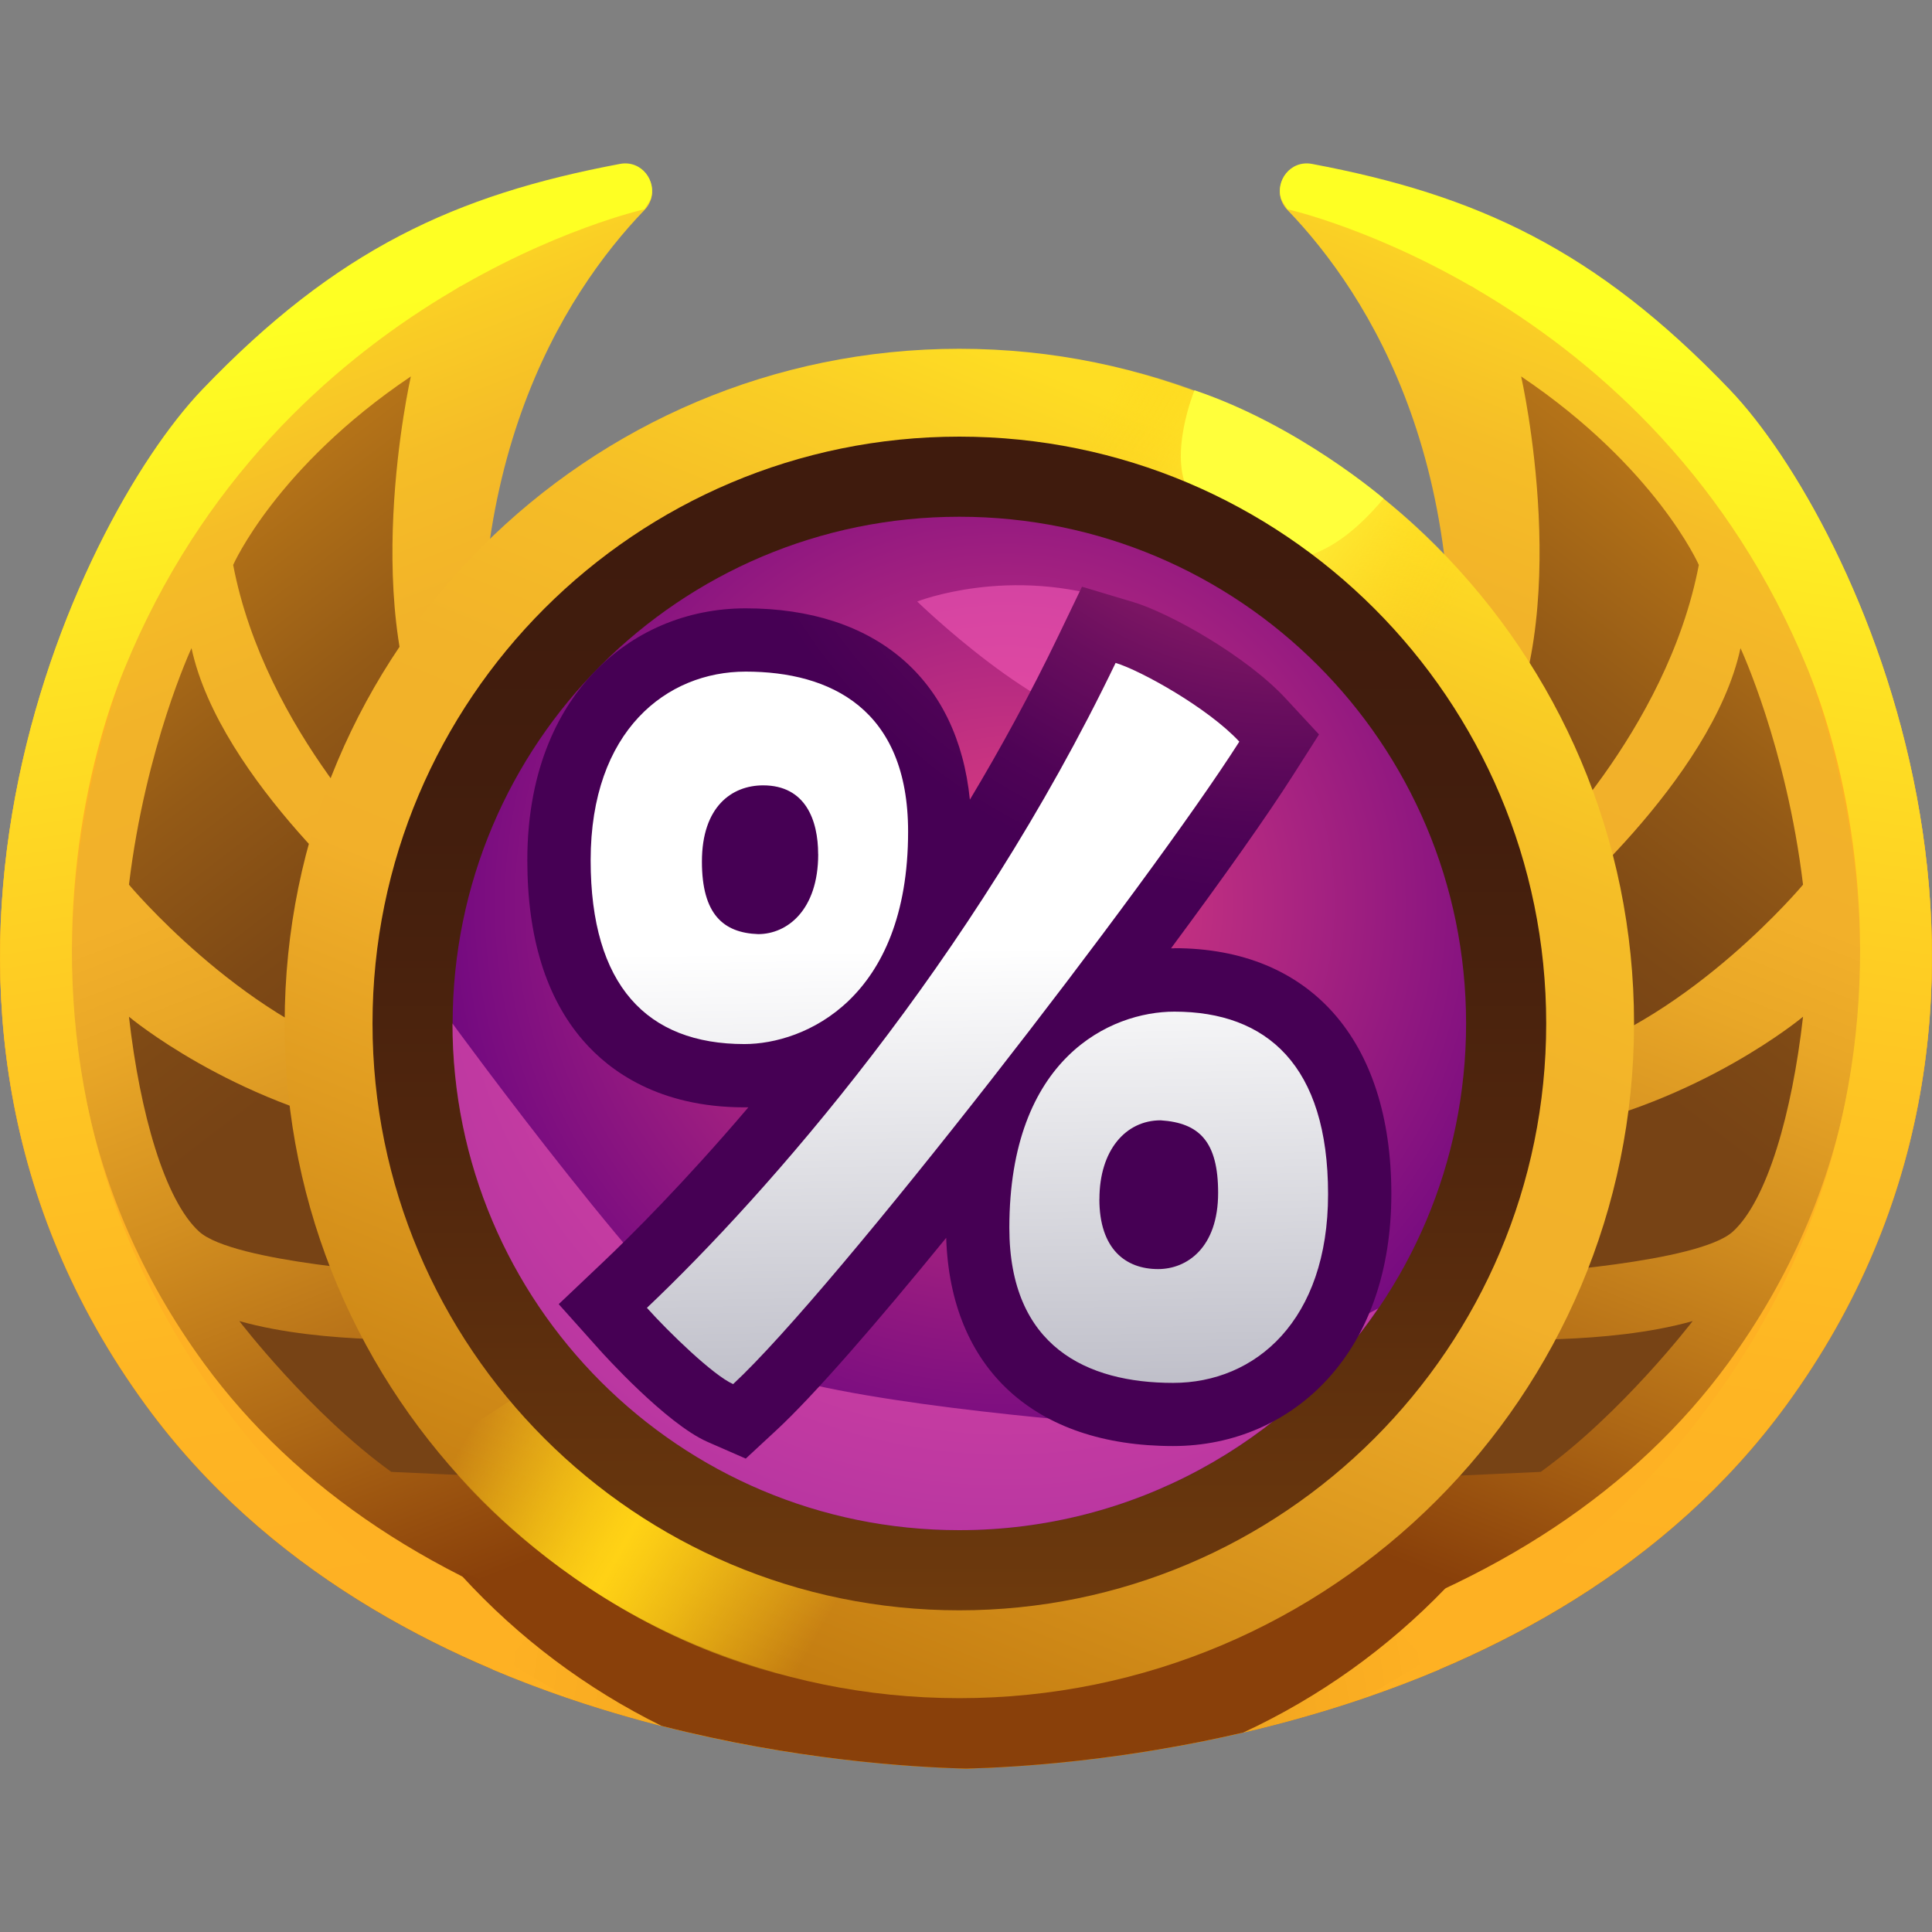 <svg width="32" height="32" viewBox="0 0 32 32" fill="none" xmlns="http://www.w3.org/2000/svg">
<rect x="0" y="0" width="32" height="32" fill="#808080" stroke="none"/>
<g clip-path="url(#clip0_481_21839)">
<path d="M15.487 27.395V28.791C15.487 29.073 15.719 29.299 16.001 29.293C18.04 29.243 25.634 28.687 29.585 23.277C34.475 16.582 30.771 8.676 28.65 6.463C26.426 4.143 24.459 3.24 21.732 2.727C21.304 2.646 21.023 3.164 21.325 3.478C22.667 4.873 24.567 7.829 23.879 13.008C23.174 18.313 15.545 23.411 15.486 27.395H15.487Z" fill="url(#paint0_linear_481_21839)"/>
<path d="M25.195 6.235C25.195 6.235 26.107 10.25 24.778 12.512L25.375 14.247C25.375 14.247 27.609 12.128 28.138 9.357C28.138 9.357 27.428 7.739 25.195 6.235Z" fill="url(#paint1_linear_481_21839)"/>
<path d="M25.653 15.177C25.653 15.177 28.358 12.922 28.828 10.735C28.828 10.735 29.588 12.363 29.864 14.653C29.864 14.653 28.045 16.83 25.849 17.517C25.849 17.517 25.753 15.563 25.653 15.177Z" fill="url(#paint2_linear_481_21839)"/>
<path d="M25.69 18.745C25.69 18.745 25.455 20.727 25.253 21.093C25.253 21.093 28.137 20.916 28.703 20.398C29.269 19.88 29.682 18.444 29.864 16.84C29.864 16.84 28.176 18.255 25.69 18.745Z" fill="url(#paint3_linear_481_21839)"/>
<path d="M24.717 22.2C24.726 22.163 26.598 22.288 28.036 21.881C28.036 21.881 26.868 23.408 25.519 24.379L23.958 24.45C23.958 24.45 24.367 23.643 24.717 22.2Z" fill="url(#paint4_linear_481_21839)"/>
<path d="M28.65 6.464C26.878 4.615 25.268 3.667 23.308 3.098C23.715 3.638 24.066 4.176 24.371 4.75C24.526 4.821 24.68 4.893 24.829 4.972C25.845 5.502 26.786 6.238 27.791 7.286C28.495 8.021 29.984 10.246 30.577 13.409C30.869 14.966 30.887 16.486 30.629 17.928C30.33 19.601 29.655 21.165 28.624 22.577C27.093 24.672 24.771 26.215 21.722 27.161C19.697 27.789 17.805 28.003 16.674 28.074V27.406C16.702 25.894 18.462 23.755 20.165 21.687C21.447 20.129 22.832 18.445 23.811 16.67C23.486 16.82 23.119 16.911 22.717 16.929C22.576 16.935 22.435 16.926 22.296 16.904C19.854 20.774 15.529 24.399 15.485 27.396V28.792C15.485 29.07 15.71 29.294 15.987 29.294C15.991 29.294 15.995 29.294 16 29.294C18.039 29.244 25.633 28.688 29.584 23.278C34.474 16.583 30.771 8.677 28.65 6.464Z" fill="#FEB123"/>
<path d="M23.509 27.383C23.31 27.201 23.145 26.963 23.019 26.702C22.603 26.867 22.172 27.02 21.724 27.159C19.699 27.787 17.807 28.001 16.676 28.072V27.404C16.676 27.351 16.681 27.297 16.686 27.243C16.321 27.443 15.907 27.563 15.488 27.594V28.79C15.488 29.068 15.713 29.292 15.99 29.292C15.994 29.292 15.998 29.292 16.003 29.292C17.246 29.262 20.554 29.043 23.842 27.651C23.725 27.568 23.614 27.478 23.51 27.382L23.509 27.383Z" fill="url(#paint5_linear_481_21839)"/>
<path d="M29.584 23.265C27.738 25.793 25.097 27.26 22.598 28.113C32.639 22.461 31.151 14.053 29.945 11.092C27.386 4.81 21.324 3.466 21.324 3.466C21.287 3.41 21.253 3.355 21.223 3.303C21.115 3.001 21.371 2.647 21.731 2.715C24.457 3.228 26.425 4.13 28.648 6.451C30.769 8.664 34.474 16.569 29.584 23.265Z" fill="url(#paint6_linear_481_21839)"/>
<path d="M16.513 27.395V28.791C16.513 29.073 16.281 29.299 15.999 29.293C13.96 29.243 6.366 28.687 2.415 23.277C-2.475 16.582 1.229 8.676 3.35 6.463C5.574 4.143 7.541 3.24 10.268 2.727C10.696 2.646 10.977 3.164 10.675 3.478C9.333 4.873 7.433 7.829 8.121 13.008C8.826 18.313 16.454 23.411 16.513 27.395Z" fill="url(#paint7_linear_481_21839)"/>
<path d="M6.805 6.235C6.805 6.235 5.893 10.25 7.222 12.512L6.625 14.247C6.625 14.247 4.391 12.128 3.862 9.357C3.862 9.357 4.572 7.739 6.805 6.235Z" fill="url(#paint8_linear_481_21839)"/>
<path d="M6.347 15.177C6.347 15.177 3.642 12.922 3.172 10.735C3.172 10.735 2.412 12.363 2.136 14.653C2.136 14.653 3.955 16.83 6.151 17.517C6.151 17.517 6.247 15.563 6.347 15.177Z" fill="url(#paint9_linear_481_21839)"/>
<path d="M6.31 18.745C6.31 18.745 6.545 20.727 6.747 21.093C6.747 21.093 3.863 20.916 3.297 20.398C2.731 19.88 2.318 18.444 2.136 16.84C2.136 16.84 3.824 18.255 6.31 18.745Z" fill="url(#paint10_linear_481_21839)"/>
<path d="M7.283 22.2C7.274 22.163 5.402 22.288 3.964 21.881C3.964 21.881 5.132 23.408 6.481 24.379L8.042 24.45C8.042 24.45 7.633 23.643 7.283 22.2Z" fill="url(#paint11_linear_481_21839)"/>
<path d="M3.35 6.464C5.122 4.615 6.732 3.667 8.692 3.098C8.285 3.638 7.934 4.176 7.629 4.75C7.474 4.821 7.32 4.893 7.171 4.972C6.155 5.502 5.214 6.238 4.209 7.286C3.505 8.021 2.016 10.246 1.423 13.409C1.131 14.966 1.113 16.486 1.371 17.928C1.67 19.601 2.345 21.165 3.376 22.577C4.907 24.672 7.229 26.215 10.278 27.161C12.303 27.789 14.195 28.003 15.326 28.074V27.406C15.298 25.894 13.538 23.755 11.835 21.687C10.553 20.129 9.168 18.445 8.189 16.67C8.514 16.82 8.881 16.911 9.283 16.929C9.424 16.935 9.565 16.926 9.704 16.904C12.146 20.774 16.471 24.399 16.515 27.396V28.792C16.515 29.07 16.29 29.294 16.013 29.294C16.009 29.294 16.005 29.294 16 29.294C13.961 29.244 6.367 28.688 2.416 23.278C-2.474 16.583 1.23 8.677 3.351 6.464H3.35Z" fill="#FEB123"/>
<path d="M8.491 27.383C8.69 27.201 8.855 26.963 8.981 26.702C9.397 26.867 9.828 27.02 10.276 27.159C12.301 27.787 14.193 28.001 15.324 28.072V27.404C15.324 27.351 15.319 27.297 15.314 27.243C15.679 27.443 16.093 27.563 16.512 27.594V28.79C16.512 29.068 16.287 29.292 16.01 29.292C16.006 29.292 16.002 29.292 15.997 29.292C14.754 29.262 11.446 29.043 8.158 27.651C8.275 27.568 8.386 27.478 8.49 27.382L8.491 27.383Z" fill="url(#paint12_linear_481_21839)"/>
<path d="M2.416 23.265C4.262 25.793 6.903 27.26 9.402 28.113C-0.639 22.46 0.849 14.053 2.055 11.092C4.614 4.81 10.675 3.466 10.675 3.466C10.712 3.41 10.746 3.355 10.776 3.303C10.884 3.001 10.628 2.647 10.268 2.715C7.542 3.228 5.574 4.13 3.351 6.451C1.23 8.664 -2.474 16.569 2.416 23.265Z" fill="url(#paint13_linear_481_21839)"/>
<path d="M20.792 27.071C19.251 27.278 17.744 27.272 16.22 26.905C15.673 26.773 15.23 26.468 14.908 26.065C14.354 26.053 13.807 26.019 13.259 25.969C12.778 26.369 12.16 26.616 11.531 26.64C10.223 26.691 8.779 26.529 7.558 25.999C7.591 26.036 7.624 26.074 7.658 26.111C8.59 27.127 9.708 27.97 10.958 28.586C13.171 29.151 15.092 29.27 15.984 29.293H16.026C16.86 29.271 18.58 29.165 20.593 28.696C21.854 28.111 22.988 27.297 23.94 26.308C23.964 26.283 23.987 26.257 24.011 26.232C23.006 26.691 21.898 26.923 20.792 27.071Z" fill="url(#paint14_linear_481_21839)"/>
<path d="M15.89 28.127C22.062 28.127 27.065 23.124 27.065 16.952C27.065 10.78 22.062 5.777 15.89 5.777C9.718 5.777 4.715 10.78 4.715 16.952C4.715 23.124 9.718 28.127 15.89 28.127Z" fill="url(#paint15_linear_481_21839)"/>
<path d="M9.045 22.813L7.217 23.998C7.217 23.998 9.469 27.096 13.625 27.897L14.068 25.961L9.045 22.813Z" fill="url(#paint16_linear_481_21839)"/>
<path d="M22.733 11.092L24.561 9.907C24.561 9.907 22.309 6.809 18.153 6.008L17.71 7.944L22.733 11.093V11.092Z" fill="url(#paint17_linear_481_21839)"/>
<path d="M19.784 6.464C19.784 6.464 19.339 7.555 19.698 8.159C20.057 8.763 21.237 10.265 22.916 8.258C22.916 8.258 21.513 7.044 19.784 6.464Z" fill="#FFFF3B"/>
<path d="M15.89 26.672C21.258 26.672 25.61 22.32 25.61 16.952C25.61 11.584 21.258 7.232 15.89 7.232C10.522 7.232 6.17 11.584 6.17 16.952C6.17 22.32 10.522 26.672 15.89 26.672Z" fill="url(#paint18_linear_481_21839)"/>
<path d="M15.89 25.345C20.525 25.345 24.283 21.587 24.283 16.952C24.283 12.317 20.525 8.559 15.89 8.559C11.255 8.559 7.497 12.317 7.497 16.952C7.497 21.587 11.255 25.345 15.89 25.345Z" fill="url(#paint19_radial_481_21839)"/>
<g opacity="0.56">
<path d="M22.825 21.674C21.315 23.89 18.771 25.344 15.887 25.344C11.252 25.344 7.494 21.586 7.494 16.951C7.494 16.951 11.022 21.787 12.236 22.526C13.239 23.137 17.237 23.495 18.593 23.601C18.887 23.624 19.181 23.564 19.443 23.428L22.826 21.673L22.825 21.674Z" fill="#FC5EBC"/>
</g>
<g opacity="0.56">
<path d="M15.192 9.963C15.192 9.963 16.726 9.356 18.51 9.963C20.222 10.545 20.737 11.758 20.737 11.758C20.737 11.758 19.767 12.075 18.51 12.022C17.253 11.969 15.192 9.963 15.192 9.963Z" fill="#FC5EBC"/>
</g>
<path d="M19.451 15.707C19.433 15.707 19.414 15.707 19.396 15.707C20.26 14.541 20.987 13.515 21.412 12.847L21.847 12.165L21.297 11.571C20.639 10.86 19.366 10.151 18.779 9.975L17.921 9.718L17.533 10.525C17.071 11.485 16.575 12.393 16.064 13.245C15.864 11.249 14.507 10.076 12.35 10.076C11.369 10.076 10.467 10.463 9.811 11.164C9.32 11.69 8.734 12.652 8.734 14.25C8.734 15.523 9.045 16.527 9.658 17.234C10.095 17.739 10.914 18.341 12.329 18.341C12.351 18.341 12.373 18.341 12.395 18.341C11.323 19.601 10.437 20.479 9.993 20.9L9.254 21.601L9.933 22.36C9.978 22.41 11.031 23.582 11.723 23.884L12.352 24.159L12.856 23.692C13.482 23.112 14.52 21.916 15.672 20.502C15.74 22.666 17.134 23.951 19.43 23.951C20.433 23.951 21.347 23.552 22.003 22.827C22.685 22.074 23.045 21.019 23.045 19.776C23.045 17.227 21.701 15.705 19.45 15.705L19.451 15.707Z" fill="url(#paint20_radial_481_21839)"/>
<path d="M15.041 13.774C15.041 16.548 13.323 17.293 12.329 17.293C10.714 17.293 9.783 16.32 9.783 14.25C9.783 12.097 11.046 11.124 12.35 11.124C13.758 11.124 15.041 11.745 15.041 13.774ZM20.527 12.284C19.037 14.623 13.84 21.352 12.143 22.925C11.812 22.78 11.067 22.056 10.715 21.662C12.702 19.778 16.098 15.928 18.478 10.98C18.892 11.104 20.009 11.725 20.527 12.284ZM13.551 14.147C13.551 13.588 13.344 13.008 12.64 13.008C12.122 13.008 11.626 13.36 11.626 14.271C11.626 15.14 11.978 15.451 12.558 15.472C13.034 15.472 13.552 15.079 13.552 14.147H13.551ZM16.718 20.337C16.718 17.522 18.395 16.756 19.451 16.756C20.983 16.756 21.997 17.646 21.997 19.779C21.997 21.87 20.796 22.905 19.43 22.905C18.002 22.905 16.718 22.304 16.718 20.337ZM18.209 19.861C18.209 20.689 18.644 21.02 19.182 21.02C19.658 21.02 20.176 20.668 20.176 19.757C20.176 18.908 19.865 18.598 19.224 18.556C18.644 18.556 18.21 19.053 18.21 19.86L18.209 19.861Z" fill="url(#paint21_linear_481_21839)"/>
</g>
<defs>
<linearGradient id="paint0_linear_481_21839" x1="20.998" y1="24.996" x2="29.172" y2="4.104" gradientUnits="userSpaceOnUse">
<stop stop-color="#89400A"/>
<stop offset="0.154" stop-color="#AE6815"/>
<stop offset="0.327" stop-color="#D38F20"/>
<stop offset="0.465" stop-color="#E9A727"/>
<stop offset="0.55" stop-color="#F2B02A"/>
<stop offset="0.68" stop-color="#F2B329"/>
<stop offset="0.789" stop-color="#F5BD27"/>
<stop offset="0.891" stop-color="#FACF25"/>
<stop offset="0.95" stop-color="#FEDD23"/>
</linearGradient>
<linearGradient id="paint1_linear_481_21839" x1="29.205" y1="5.195" x2="22.291" y2="14.228" gradientUnits="userSpaceOnUse">
<stop stop-color="#DB911B"/>
<stop offset="0.265" stop-color="#B77518"/>
<stop offset="0.577" stop-color="#945A16"/>
<stop offset="0.834" stop-color="#7E4915"/>
<stop offset="1" stop-color="#774315"/>
</linearGradient>
<linearGradient id="paint2_linear_481_21839" x1="32.913" y1="8.033" x2="26" y2="17.066" gradientUnits="userSpaceOnUse">
<stop stop-color="#DB911B"/>
<stop offset="0.265" stop-color="#B77518"/>
<stop offset="0.577" stop-color="#945A16"/>
<stop offset="0.834" stop-color="#7E4915"/>
<stop offset="1" stop-color="#774315"/>
</linearGradient>
<linearGradient id="paint3_linear_481_21839" x1="34.885" y1="9.543" x2="27.972" y2="18.575" gradientUnits="userSpaceOnUse">
<stop stop-color="#DB911B"/>
<stop offset="0.265" stop-color="#B77518"/>
<stop offset="0.577" stop-color="#945A16"/>
<stop offset="0.834" stop-color="#7E4915"/>
<stop offset="1" stop-color="#774315"/>
</linearGradient>
<linearGradient id="paint4_linear_481_21839" x1="35.552" y1="10.053" x2="28.639" y2="19.086" gradientUnits="userSpaceOnUse">
<stop stop-color="#DB911B"/>
<stop offset="0.265" stop-color="#B77518"/>
<stop offset="0.577" stop-color="#945A16"/>
<stop offset="0.834" stop-color="#7E4915"/>
<stop offset="1" stop-color="#774315"/>
</linearGradient>
<linearGradient id="paint5_linear_481_21839" x1="23.619" y1="27.231" x2="15.318" y2="28.518" gradientUnits="userSpaceOnUse">
<stop stop-color="#FEB123"/>
<stop offset="0.223" stop-color="#F8AB21"/>
<stop offset="0.516" stop-color="#E79D1C"/>
<stop offset="0.845" stop-color="#CC8513"/>
<stop offset="0.907" stop-color="#C78012"/>
</linearGradient>
<linearGradient id="paint6_linear_481_21839" x1="24.055" y1="26.009" x2="27.688" y2="3.15" gradientUnits="userSpaceOnUse">
<stop stop-color="#FEB123"/>
<stop offset="0.18" stop-color="#FEB623"/>
<stop offset="0.415" stop-color="#FEC723"/>
<stop offset="0.68" stop-color="#FEE223"/>
<stop offset="0.907" stop-color="#FEFF23"/>
</linearGradient>
<linearGradient id="paint7_linear_481_21839" x1="11.002" y1="24.996" x2="2.827" y2="4.104" gradientUnits="userSpaceOnUse">
<stop stop-color="#89400A"/>
<stop offset="0.154" stop-color="#AE6815"/>
<stop offset="0.327" stop-color="#D38F20"/>
<stop offset="0.465" stop-color="#E9A727"/>
<stop offset="0.55" stop-color="#F2B02A"/>
<stop offset="0.68" stop-color="#F2B329"/>
<stop offset="0.789" stop-color="#F5BD27"/>
<stop offset="0.891" stop-color="#FACF25"/>
<stop offset="0.95" stop-color="#FEDD23"/>
</linearGradient>
<linearGradient id="paint8_linear_481_21839" x1="2.795" y1="5.195" x2="9.708" y2="14.228" gradientUnits="userSpaceOnUse">
<stop stop-color="#DB911B"/>
<stop offset="0.265" stop-color="#B77518"/>
<stop offset="0.577" stop-color="#945A16"/>
<stop offset="0.834" stop-color="#7E4915"/>
<stop offset="1" stop-color="#774315"/>
</linearGradient>
<linearGradient id="paint9_linear_481_21839" x1="-0.913" y1="8.033" x2="6" y2="17.066" gradientUnits="userSpaceOnUse">
<stop stop-color="#DB911B"/>
<stop offset="0.265" stop-color="#B77518"/>
<stop offset="0.577" stop-color="#945A16"/>
<stop offset="0.834" stop-color="#7E4915"/>
<stop offset="1" stop-color="#774315"/>
</linearGradient>
<linearGradient id="paint10_linear_481_21839" x1="-2.885" y1="9.543" x2="4.028" y2="18.575" gradientUnits="userSpaceOnUse">
<stop stop-color="#DB911B"/>
<stop offset="0.265" stop-color="#B77518"/>
<stop offset="0.577" stop-color="#945A16"/>
<stop offset="0.834" stop-color="#7E4915"/>
<stop offset="1" stop-color="#774315"/>
</linearGradient>
<linearGradient id="paint11_linear_481_21839" x1="-3.552" y1="10.053" x2="3.361" y2="19.086" gradientUnits="userSpaceOnUse">
<stop stop-color="#DB911B"/>
<stop offset="0.265" stop-color="#B77518"/>
<stop offset="0.577" stop-color="#945A16"/>
<stop offset="0.834" stop-color="#7E4915"/>
<stop offset="1" stop-color="#774315"/>
</linearGradient>
<linearGradient id="paint12_linear_481_21839" x1="8.381" y1="27.231" x2="17.308" y2="28.615" gradientUnits="userSpaceOnUse">
<stop stop-color="#FEB123"/>
<stop offset="0.238" stop-color="#F8AB21"/>
<stop offset="0.549" stop-color="#E79D1C"/>
<stop offset="0.899" stop-color="#CC8513"/>
<stop offset="0.966" stop-color="#C78012"/>
</linearGradient>
<linearGradient id="paint13_linear_481_21839" x1="7.945" y1="26.009" x2="4.312" y2="3.15" gradientUnits="userSpaceOnUse">
<stop stop-color="#FEB123"/>
<stop offset="0.18" stop-color="#FEB623"/>
<stop offset="0.415" stop-color="#FEC723"/>
<stop offset="0.68" stop-color="#FEE223"/>
<stop offset="0.907" stop-color="#FEFF23"/>
</linearGradient>
<linearGradient id="paint14_linear_481_21839" x1="15.784" y1="19.647" x2="15.784" y2="28.692" gradientUnits="userSpaceOnUse">
<stop stop-color="#89400A"/>
<stop offset="0.325" stop-color="#89400A"/>
</linearGradient>
<linearGradient id="paint15_linear_481_21839" x1="11.153" y1="28.67" x2="19.841" y2="7.178" gradientUnits="userSpaceOnUse">
<stop stop-color="#BC740D"/>
<stop offset="0.5" stop-color="#F2B02A"/>
<stop offset="0.662" stop-color="#F2B329"/>
<stop offset="0.799" stop-color="#F5BD27"/>
<stop offset="0.926" stop-color="#FACF25"/>
<stop offset="1" stop-color="#FEDD23"/>
</linearGradient>
<linearGradient id="paint16_linear_481_21839" x1="7.479" y1="23.453" x2="13.599" y2="27.004" gradientUnits="userSpaceOnUse">
<stop offset="0.054" stop-color="#FFD215" stop-opacity="0"/>
<stop offset="0.066" stop-color="#FFD215" stop-opacity="0.034"/>
<stop offset="0.191" stop-color="#FFD215" stop-opacity="0.372"/>
<stop offset="0.301" stop-color="#FFD215" stop-opacity="0.641"/>
<stop offset="0.392" stop-color="#FFD215" stop-opacity="0.835"/>
<stop offset="0.461" stop-color="#FFD215" stop-opacity="0.955"/>
<stop offset="0.5" stop-color="#FFD215"/>
<stop offset="0.56" stop-color="#FFD215" stop-opacity="0.909"/>
<stop offset="0.685" stop-color="#FFD215" stop-opacity="0.673"/>
<stop offset="0.864" stop-color="#FFD215" stop-opacity="0.299"/>
<stop offset="1" stop-color="#FFD215" stop-opacity="0"/>
</linearGradient>
<linearGradient id="paint17_linear_481_21839" x1="24.299" y1="10.451" x2="18.18" y2="6.901" gradientUnits="userSpaceOnUse">
<stop offset="0.054" stop-color="#FFD215" stop-opacity="0"/>
<stop offset="0.066" stop-color="#FFD316" stop-opacity="0.034"/>
<stop offset="0.191" stop-color="#FFDD22" stop-opacity="0.372"/>
<stop offset="0.301" stop-color="#FFE52C" stop-opacity="0.641"/>
<stop offset="0.392" stop-color="#FFEB33" stop-opacity="0.835"/>
<stop offset="0.461" stop-color="#FFEE37" stop-opacity="0.955"/>
<stop offset="0.5" stop-color="#FFF039"/>
<stop offset="0.56" stop-color="#FFED35" stop-opacity="0.909"/>
<stop offset="0.685" stop-color="#FFE62D" stop-opacity="0.673"/>
<stop offset="0.864" stop-color="#FFDA1F" stop-opacity="0.299"/>
<stop offset="1" stop-color="#FFD215" stop-opacity="0"/>
</linearGradient>
<linearGradient id="paint18_linear_481_21839" x1="15.89" y1="7.232" x2="15.89" y2="27.976" gradientUnits="userSpaceOnUse">
<stop offset="0.084" stop-color="#3F1B0D"/>
<stop offset="0.318" stop-color="#431E0D"/>
<stop offset="0.591" stop-color="#52270D"/>
<stop offset="0.882" stop-color="#69370D"/>
<stop offset="1" stop-color="#753F0E"/>
</linearGradient>
<radialGradient id="paint19_radial_481_21839" cx="0" cy="0" r="1" gradientUnits="userSpaceOnUse" gradientTransform="translate(16.656 14.969) scale(10.87 10.87)">
<stop stop-color="#E44182"/>
<stop offset="1" stop-color="#60007F"/>
</radialGradient>
<radialGradient id="paint20_radial_481_21839" cx="0" cy="0" r="1" gradientUnits="userSpaceOnUse" gradientTransform="translate(21.388 5.048) scale(9.888)">
<stop stop-color="#E44182"/>
<stop offset="0.112" stop-color="#CC377B"/>
<stop offset="0.415" stop-color="#931F6A"/>
<stop offset="0.675" stop-color="#690E5E"/>
<stop offset="0.878" stop-color="#4F0356"/>
<stop offset="0.999" stop-color="#460054"/>
</radialGradient>
<linearGradient id="paint21_linear_481_21839" x1="16.047" y1="26.527" x2="15.869" y2="15.709" gradientUnits="userSpaceOnUse">
<stop stop-color="#A0A0AF"/>
<stop offset="1" stop-color="white"/>
</linearGradient>
<clipPath id="clip0_481_21839">
<rect width="32" height="32" fill="white"/>
</clipPath>
</defs>
</svg>
